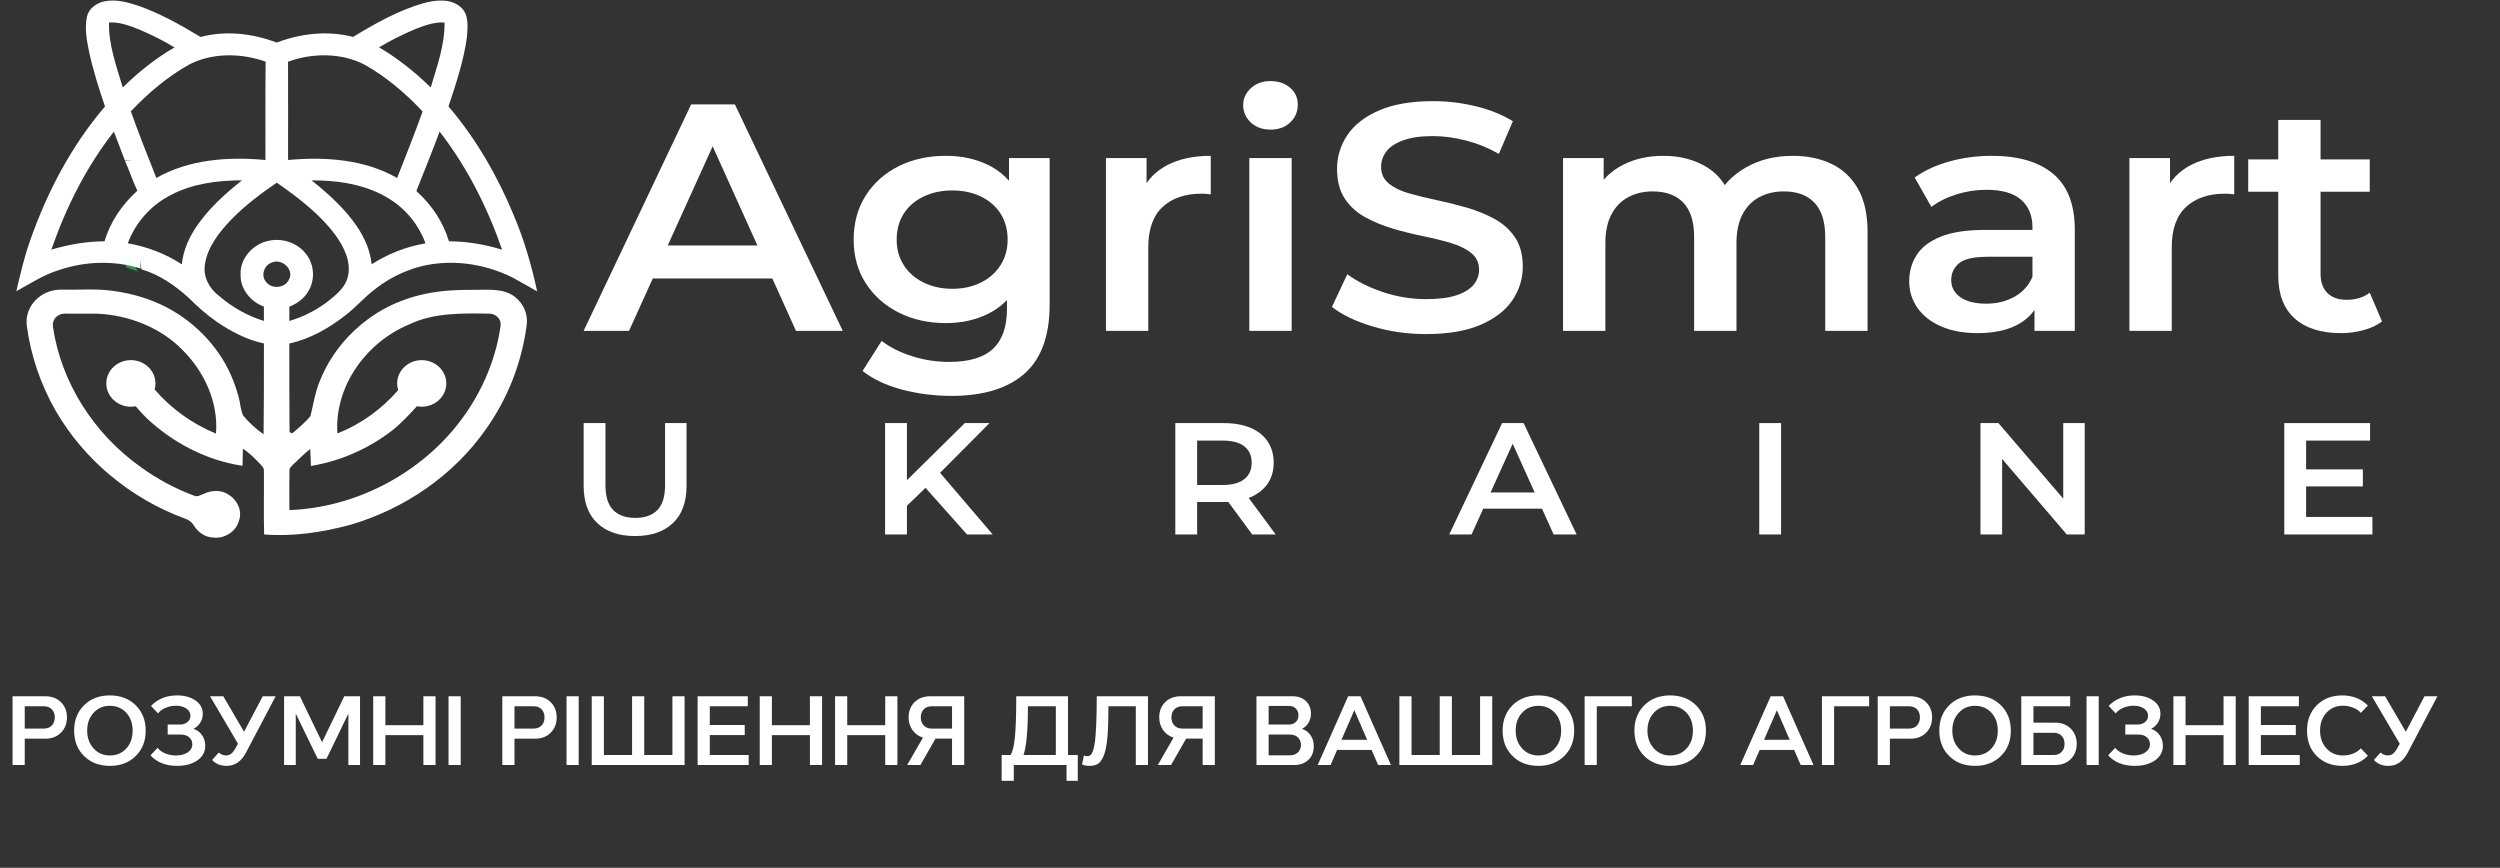 <svg width="242" height="84" viewBox="0 0 242 84" fill="none" xmlns="http://www.w3.org/2000/svg">
<rect x="0" y="0" width="242" height="84" fill="#333333" stroke="none"/>
<g clip-path="url(#clip0_116_2)">
<path d="M12.295 25.005L12.178 25.868L13.327 26.284L12.752 25.067L12.295 25.005Z" fill="#269C48"/>
<path d="M56.496 32.026L66.905 10.104H71.135L81.578 32.026H77.05L68.128 12.265H69.846L60.891 32.026H56.496H56.496ZM61.288 26.953L62.478 23.759H74.936L76.093 26.953H61.288Z" fill="white"/>
<path d="M91.558 31.275C89.861 31.275 88.341 30.936 86.997 30.257C85.654 29.579 84.59 28.634 83.808 27.422C83.026 26.212 82.635 24.802 82.635 23.195C82.635 21.587 83.026 20.141 83.808 18.92C84.591 17.699 85.654 16.754 86.997 16.085C88.341 15.418 89.861 15.084 91.558 15.084C93.055 15.084 94.405 15.371 95.606 15.944C96.806 16.519 97.758 17.401 98.464 18.591C99.169 19.781 99.522 21.316 99.522 23.195C99.522 25.074 99.169 26.546 98.464 27.736C97.759 28.926 96.806 29.814 95.606 30.398C94.405 30.982 93.055 31.275 91.558 31.275ZM92.087 38.321C90.434 38.321 88.843 38.118 87.311 37.711C85.78 37.304 84.508 36.703 83.495 35.91L85.346 32.997C86.117 33.602 87.086 34.093 88.254 34.469C89.421 34.845 90.633 35.033 91.889 35.033C93.806 35.033 95.215 34.61 96.119 33.765C97.022 32.919 97.474 31.641 97.474 29.929V26.953L97.804 23.195L97.672 19.406V15.303H101.605V29.491C101.605 32.518 100.789 34.747 99.159 36.177C97.529 37.607 95.172 38.323 92.087 38.323L92.087 38.321ZM92.186 27.955C93.221 27.955 94.147 27.752 94.962 27.345C95.777 26.938 96.41 26.374 96.862 25.654C97.314 24.934 97.54 24.114 97.54 23.195C97.54 22.277 97.314 21.4 96.862 20.69C96.41 19.98 95.777 19.427 94.962 19.03C94.147 18.634 93.221 18.435 92.186 18.435C91.15 18.435 90.22 18.634 89.393 19.03C88.567 19.427 87.928 19.98 87.477 20.69C87.025 21.4 86.799 22.235 86.799 23.195C86.799 24.156 87.025 24.934 87.477 25.654C87.928 26.374 88.567 26.938 89.393 27.345C90.22 27.752 91.15 27.955 92.186 27.955Z" fill="white"/>
<path d="M107.055 32.026V15.302H110.988V19.906L110.525 18.559C111.032 17.432 111.858 16.571 113.004 15.976C114.149 15.381 115.548 15.084 117.2 15.084V18.811C117.046 18.79 116.891 18.774 116.737 18.764C116.583 18.753 116.44 18.748 116.308 18.748C114.722 18.748 113.466 19.176 112.541 20.032C111.616 20.888 111.153 22.192 111.153 23.946V32.026H107.055H107.055Z" fill="white"/>
<path d="M122.983 12.546C122.212 12.546 121.579 12.317 121.083 11.857C120.587 11.399 120.339 10.835 120.339 10.166C120.339 9.54 120.587 8.997 121.083 8.538C121.579 8.079 122.212 7.849 122.983 7.849C123.755 7.849 124.388 8.064 124.884 8.491C125.379 8.92 125.627 9.468 125.627 10.136C125.627 10.803 125.384 11.373 124.9 11.842C124.416 12.312 123.776 12.547 122.983 12.547V12.546ZM120.934 32.026V15.302H125.032V32.026H120.934Z" fill="white"/>
<path d="M138.052 32.339C136.245 32.339 134.521 32.094 132.88 31.604C131.239 31.113 129.922 30.481 128.931 29.709L130.418 26.545C131.343 27.234 132.489 27.809 133.855 28.268C135.22 28.727 136.619 28.957 138.052 28.957C139.263 28.957 140.244 28.832 140.993 28.581C141.742 28.331 142.293 27.991 142.645 27.563C142.997 27.135 143.174 26.65 143.174 26.107C143.174 25.439 142.92 24.901 142.414 24.494C141.907 24.087 141.251 23.763 140.447 23.523C139.643 23.283 138.75 23.063 137.771 22.865C136.791 22.667 135.81 22.422 134.829 22.13C133.849 21.837 132.951 21.467 132.136 21.018C131.321 20.569 130.665 19.968 130.17 19.217C129.674 18.465 129.426 17.505 129.426 16.335C129.426 15.166 129.762 14.055 130.434 13.063C131.106 12.071 132.13 11.278 133.507 10.683C134.884 10.088 136.63 9.791 138.745 9.791C140.133 9.791 141.51 9.958 142.876 10.292C144.242 10.626 145.432 11.106 146.445 11.732L145.09 14.896C144.054 14.311 142.986 13.878 141.885 13.596C140.783 13.314 139.726 13.173 138.713 13.173C137.545 13.173 136.586 13.309 135.838 13.58C135.088 13.852 134.543 14.212 134.202 14.66C133.861 15.109 133.69 15.605 133.69 16.148C133.69 16.816 133.938 17.353 134.434 17.76C134.929 18.167 135.579 18.486 136.383 18.715C137.187 18.946 138.086 19.164 139.077 19.373C140.068 19.582 141.048 19.827 142.018 20.109C142.988 20.39 143.879 20.756 144.695 21.205C145.51 21.654 146.166 22.249 146.661 22.99C147.157 23.731 147.405 24.676 147.405 25.824C147.405 26.973 147.069 28.074 146.397 29.066C145.725 30.057 144.695 30.851 143.308 31.446C141.92 32.041 140.168 32.338 138.054 32.338L138.052 32.339Z" fill="white"/>
<path d="M173.543 15.084C174.953 15.084 176.203 15.345 177.294 15.867C178.384 16.389 179.238 17.193 179.855 18.278C180.472 19.364 180.78 20.752 180.78 22.443V32.027H176.682V22.945C176.682 21.462 176.335 20.356 175.641 19.625C174.947 18.894 173.961 18.529 172.683 18.529C171.78 18.529 170.981 18.716 170.288 19.092C169.594 19.468 169.053 20.027 168.668 20.768C168.282 21.509 168.09 22.433 168.09 23.54V32.027H163.992V22.945C163.992 21.463 163.645 20.357 162.951 19.625C162.257 18.895 161.27 18.529 159.993 18.529C159.09 18.529 158.291 18.717 157.597 19.093C156.904 19.469 156.363 20.027 155.979 20.769C155.593 21.51 155.4 22.434 155.4 23.541V32.028H151.302V15.302H155.235V19.781L154.508 18.434C155.103 17.369 155.967 16.545 157.102 15.96C158.236 15.376 159.541 15.084 161.018 15.084C162.67 15.084 164.102 15.47 165.314 16.242C166.525 17.015 167.329 18.205 167.726 19.812L166.14 19.248C166.69 18.017 167.627 17.014 168.949 16.242C170.271 15.47 171.802 15.084 173.543 15.084H173.543Z" fill="white"/>
<path d="M191.388 32.245C190.066 32.245 188.909 32.031 187.918 31.603C186.927 31.175 186.161 30.581 185.622 29.818C185.081 29.056 184.812 28.195 184.812 27.235C184.812 26.274 185.049 25.45 185.522 24.698C185.995 23.946 186.773 23.352 187.852 22.913C188.931 22.474 190.364 22.256 192.148 22.256H197.27V24.855H192.446C191.058 24.855 190.116 25.069 189.62 25.497C189.125 25.925 188.877 26.463 188.877 27.11C188.877 27.799 189.174 28.353 189.769 28.77C190.364 29.188 191.19 29.396 192.248 29.396C193.306 29.396 194.17 29.177 194.974 28.739C195.778 28.3 196.367 27.654 196.742 26.797L197.403 29.146C197.006 30.128 196.301 30.89 195.288 31.433C194.274 31.976 192.975 32.247 191.389 32.247L191.388 32.245ZM196.939 32.026V28.613L196.741 27.924V22.005C196.741 20.857 196.372 19.964 195.634 19.327C194.895 18.69 193.778 18.372 192.28 18.372C191.31 18.372 190.352 18.518 189.405 18.811C188.457 19.103 187.643 19.51 186.96 20.032L185.34 17.181C186.31 16.492 187.444 15.971 188.744 15.616C190.043 15.261 191.399 15.084 192.809 15.084C195.386 15.084 197.369 15.668 198.757 16.837C200.145 18.007 200.839 19.802 200.839 22.224V32.026H196.939Z" fill="white"/>
<path d="M206.126 32.026V15.302H210.059V19.906L209.596 18.559C210.103 17.432 210.929 16.571 212.075 15.976C213.22 15.381 214.619 15.084 216.272 15.084V18.811C216.117 18.79 215.963 18.774 215.809 18.764C215.654 18.753 215.511 18.748 215.379 18.748C213.793 18.748 212.537 19.176 211.612 20.032C210.687 20.888 210.224 22.192 210.224 23.946V32.026H206.126Z" fill="white"/>
<path d="M217.626 18.56V15.428H229.39V18.56H217.626ZM226.614 32.246C224.676 32.246 223.177 31.771 222.12 30.821C221.063 29.872 220.534 28.478 220.534 26.64V11.608H224.631V26.515C224.631 27.309 224.851 27.924 225.292 28.363C225.733 28.802 226.35 29.02 227.143 29.02C228.047 29.02 228.795 28.791 229.39 28.331L230.58 31.118C230.073 31.494 229.467 31.776 228.763 31.964C228.058 32.152 227.342 32.246 226.615 32.246H226.614Z" fill="white"/>
<path d="M61.468 51.889C59.919 51.889 58.703 51.473 57.821 50.641C56.938 49.809 56.497 48.603 56.497 47.022V40.956H58.609V46.961C58.609 48.07 58.861 48.876 59.365 49.379C59.869 49.882 60.58 50.133 61.502 50.133C62.423 50.133 63.132 49.882 63.63 49.379C64.128 48.876 64.378 48.07 64.378 46.961V40.956H66.457V47.022C66.457 48.603 66.016 49.809 65.133 50.641C64.251 51.473 63.029 51.889 61.47 51.889H61.468Z" fill="white"/>
<path d="M85.677 51.735V40.956H87.79V51.735H85.677ZM87.546 49.194L87.448 46.822L93.395 40.956H95.783L90.827 45.944L89.657 47.161L87.545 49.193L87.546 49.194ZM93.606 51.735L89.235 46.823L90.649 45.36L96.092 51.735H93.606Z" fill="white"/>
<path d="M113.77 51.735V40.956H118.45C119.457 40.956 120.32 41.107 121.041 41.41C121.761 41.714 122.316 42.152 122.707 42.727C123.096 43.302 123.291 43.99 123.291 44.791C123.291 45.591 123.096 46.258 122.707 46.823C122.317 47.387 121.762 47.824 121.041 48.132C120.32 48.44 119.457 48.593 118.45 48.593H114.956L115.882 47.7V51.735H113.77ZM115.882 47.916L114.956 46.946H118.352C119.284 46.946 119.985 46.756 120.456 46.376C120.927 45.996 121.163 45.467 121.163 44.79C121.163 44.112 120.927 43.586 120.456 43.211C119.985 42.837 119.284 42.649 118.352 42.649H114.956L115.882 41.664V47.915V47.916ZM121.212 51.735L118.336 47.824H120.595L123.487 51.735H121.212Z" fill="white"/>
<path d="M140.286 51.735L145.404 40.956H147.484L152.618 51.735H150.392L146.005 42.018H146.85L142.447 51.735H140.286H140.286ZM142.642 49.24L143.227 47.669H149.352L149.921 49.24H142.642H142.642Z" fill="white"/>
<path d="M170.295 51.735V40.956H172.408V51.735H170.295Z" fill="white"/>
<path d="M191.71 51.735V40.956H193.449L200.582 49.271H199.721V40.956H201.8V51.735H200.062L192.945 43.42H193.806V51.735H191.711H191.71Z" fill="white"/>
<path d="M223.231 50.041H229.649V51.735H221.119V40.956H229.422V42.65H223.231V50.041V50.041ZM223.069 45.436H228.723V47.084H223.069V45.436Z" fill="white"/>
<path d="M49.807 28.71C49.213 28.262 48.518 28.111 47.797 28.064C47.217 28.027 46.618 28.056 46.041 28.053C45.12 28.047 44.197 28.066 43.278 28.141C40.515 28.368 37.925 29.222 35.714 30.825C33.754 32.247 32.178 34.148 31.209 36.301C31.166 36.399 31.123 36.496 31.082 36.594C30.537 37.758 30.358 39.028 30.059 40.259C29.56 40.889 28.913 41.418 28.296 41.945C28.17 41.893 28.155 41.887 28.029 41.835C28.011 40.5 28.006 36.584 28.006 33.25C30.039 32.816 31.887 31.738 33.481 30.486C34.472 29.719 35.282 28.766 36.282 28.006C37.977 26.663 40.07 25.746 42.277 25.512C44.767 25.232 47.328 25.747 49.551 26.829C50.376 27.273 51.186 27.745 51.999 28.209C51.456 25.702 50.745 23.225 49.735 20.848C48.175 17.071 46.107 13.462 43.414 10.3C44.151 8.1 44.885 5.879 45.201 3.582C45.266 2.597 45.434 1.373 44.551 0.65C43.599 -0.143 42.21 -0.02 41.077 0.287C38.591 0.98 36.349 2.264 34.178 3.573C31.737 2.944 29.115 3.225 26.791 4.125C24.47 3.234 21.847 2.933 19.411 3.578C17.493 2.419 15.522 1.304 13.38 0.553C12.319 0.201 11.162 -0.111 10.037 0.145C9.287 0.328 8.584 0.853 8.421 1.599C8.184 2.697 8.388 3.828 8.603 4.916C8.988 6.745 9.563 8.533 10.163 10.307C6.892 14.134 4.553 18.615 2.921 23.274C2.34 24.878 1.976 26.538 1.58 28.187C2.937 27.456 4.232 26.585 5.734 26.135C8.252 25.282 11.062 25.191 13.609 25.994C13.585 25.711 13.577 25.429 13.562 25.147C13.607 25.454 13.658 25.761 13.692 26.07C15.422 26.579 16.928 27.619 18.226 28.795C19.08 29.648 19.987 30.456 20.988 31.153C22.354 32.082 23.893 32.901 25.547 33.246C25.549 36.662 25.543 40.656 25.515 42.037C24.776 41.521 24.099 40.911 23.536 40.223C23.28 39.659 23.265 39.032 23.105 38.443C22.695 36.935 22.087 35.52 21.184 34.213C20.287 32.916 19.157 31.763 17.858 30.819C16.426 29.779 14.822 29.044 13.086 28.581C12.106 28.32 11.1 28.147 10.085 28.066C9.066 27.984 8.052 28.039 7.032 28.041C6.66 28.042 6.288 28.04 5.916 28.038C3.925 28.023 2.351 29.667 2.596 31.54C2.972 34.41 3.937 37.215 5.386 39.757C8.11 44.474 12.607 48.255 17.902 50.2C18.259 50.313 18.57 50.532 18.754 50.851C19.141 51.491 19.826 52.009 20.63 52.035C21.718 52.17 22.836 51.465 23.114 50.455C23.481 49.541 23.029 48.465 22.195 47.928C21.504 47.405 20.507 47.425 19.745 47.794C19.444 47.893 19.129 48.139 18.8 47.989C16.942 47.284 15.172 46.35 13.591 45.186C9.036 41.946 5.886 36.943 5.12 31.593C5.027 30.941 5.564 30.361 6.259 30.359C7.324 30.355 8.389 30.36 9.454 30.366C12.527 30.514 15.585 31.73 17.684 33.894C19.825 36.031 21.148 39.001 20.908 41.971C18.604 41.027 16.547 39.543 14.967 37.697C15.018 37.511 15.047 37.316 15.047 37.115C15.047 35.87 13.982 34.861 12.668 34.861C11.354 34.861 10.29 35.87 10.29 37.115C10.29 38.36 11.354 39.369 12.668 39.369C12.827 39.369 12.982 39.354 13.132 39.326C13.475 39.727 13.833 40.116 14.207 40.487C16.718 42.841 19.968 44.568 23.479 45.089C23.493 44.54 23.486 43.99 23.512 43.441C24.158 43.839 24.673 44.387 25.188 44.921C25.369 45.119 25.585 45.33 25.546 45.618C25.564 47.656 25.513 49.694 25.567 51.733C28.377 51.959 31.209 51.527 33.908 50.803C39.202 49.254 43.93 45.975 47.003 41.595C49.167 38.571 50.522 35.053 50.988 31.431C51.12 30.399 50.667 29.358 49.809 28.711L49.807 28.71ZM26.213 25.458C27.229 24.899 28.536 26.107 27.963 27.07C27.62 27.867 26.363 28.023 25.807 27.348C25.247 26.785 25.485 25.78 26.213 25.458ZM35.971 25.587C35.854 24.277 35.303 23.035 34.564 21.935C33.391 20.207 31.809 18.774 30.158 17.459C32.775 17.449 35.506 17.864 37.717 19.269C39.338 20.279 40.564 21.82 41.189 23.555C39.323 23.87 37.536 24.578 35.97 25.587H35.971ZM48.606 24.174C46.945 23.656 45.209 23.366 43.458 23.357C42.908 21.514 41.803 19.836 40.332 18.524L40.334 18.415C41.068 16.52 41.86 14.645 42.553 12.734C45.228 16.191 47.197 20.109 48.605 24.174H48.606ZM40.307 2.772C41.173 2.445 42.083 2.106 43.031 2.182C43.067 4.338 42.304 6.412 41.695 8.464C40.189 6.998 38.529 5.659 36.69 4.583C37.842 3.891 39.059 3.294 40.307 2.772ZM35.292 6.261C37.416 7.459 39.274 9.042 40.907 10.792C40.133 12.955 39.285 15.091 38.441 17.229C35.305 15.421 31.461 15.155 27.886 15.488C27.888 12.316 27.893 9.146 27.882 5.975C30.251 5.108 33.034 5.093 35.293 6.262L35.292 6.261ZM25.712 5.968C25.678 9.14 25.699 12.315 25.696 15.488C22.118 15.149 18.275 15.426 15.136 17.229C14.291 15.087 13.434 12.949 12.666 10.781C14.307 9.041 16.161 7.457 18.284 6.262C20.551 5.085 23.329 5.125 25.712 5.968V5.968ZM10.548 2.176C11.589 2.112 12.577 2.501 13.518 2.873C14.68 3.377 15.818 3.932 16.891 4.59C15.045 5.654 13.38 6.996 11.885 8.468C11.273 6.414 10.502 4.336 10.549 2.176H10.548ZM4.974 24.165C6.374 20.102 8.336 16.182 11.024 12.739C11.372 13.663 11.718 14.587 12.079 15.507C12.325 15.51 12.571 15.516 12.816 15.525C12.575 15.539 12.331 15.544 12.09 15.554C12.523 16.512 12.842 17.514 13.295 18.464C11.819 19.803 10.664 21.478 10.121 23.356C8.373 23.369 6.637 23.663 4.973 24.165H4.974ZM17.601 25.588C16.037 24.569 14.242 23.871 12.374 23.552C13.091 21.564 14.611 19.849 16.569 18.861C18.651 17.769 21.076 17.46 23.425 17.457C21.832 18.719 20.307 20.093 19.149 21.738C18.333 22.885 17.735 24.201 17.6 25.588H17.601ZM21.23 28.668C20.275 27.952 19.652 26.808 19.831 25.637C20.068 23.914 21.223 22.468 22.423 21.217C23.727 19.883 25.239 18.746 26.791 17.683C28.911 19.154 30.999 20.753 32.513 22.815C33.32 23.956 33.999 25.345 33.685 26.751C33.474 27.704 32.704 28.406 31.948 29.008C30.802 29.939 29.45 30.646 28.008 31.07C28.008 30.563 28.008 30.097 28.009 29.689C28.781 29.385 29.471 28.867 29.868 28.16C30.566 26.98 30.406 25.386 29.447 24.375C28.62 23.45 27.231 23.025 25.989 23.312C24.436 23.63 23.215 25.06 23.289 26.576C23.244 27.933 24.227 29.198 25.543 29.676C25.544 30.092 25.545 30.559 25.546 31.065C23.945 30.577 22.474 29.734 21.231 28.667L21.23 28.668ZM48.458 31.542C47.955 35.085 46.416 38.492 44.113 41.32C40.296 46.014 34.295 49.143 28.015 49.376C28.012 48.084 27.994 46.793 28.02 45.501C28.006 45.296 28.201 45.161 28.322 45.016C28.877 44.481 29.435 43.949 30.029 43.451C30.064 44.002 30.076 44.553 30.097 45.104C32.981 44.64 35.722 43.403 37.984 41.653C38.757 41.049 39.669 40.089 40.353 39.325C40.505 39.353 40.662 39.369 40.823 39.369C42.136 39.369 43.201 38.36 43.201 37.115C43.201 35.87 42.136 34.861 40.823 34.861C39.509 34.861 38.444 35.87 38.444 37.115C38.444 37.345 38.481 37.566 38.548 37.775L38.538 37.768C36.971 39.584 34.953 41.051 32.663 41.957C32.349 37.533 35.332 33.193 39.571 31.42C41.987 30.255 44.725 30.322 47.379 30.361C48.038 30.371 48.546 30.922 48.458 31.542V31.542Z" fill="white"/>
</g>
<path d="M2.394 71.505V74.052H1.216V67.4H4.398C5.015 67.4 5.516 67.59 5.901 67.971C6.286 68.351 6.48 68.843 6.48 69.441C6.48 70.044 6.286 70.54 5.901 70.925C5.516 71.31 5.015 71.505 4.398 71.505H2.394ZM2.394 68.369V70.526H4.268C4.579 70.526 4.829 70.424 5.019 70.225C5.209 70.025 5.302 69.766 5.302 69.436C5.302 69.116 5.209 68.856 5.019 68.662C4.829 68.467 4.579 68.369 4.268 68.369H2.394ZM8.136 73.184C7.496 72.553 7.176 71.732 7.176 70.726C7.176 69.719 7.496 68.903 8.136 68.267C8.777 67.632 9.612 67.316 10.637 67.316C11.662 67.316 12.492 67.632 13.137 68.267C13.782 68.903 14.102 69.719 14.102 70.726C14.102 71.732 13.782 72.553 13.137 73.184C12.492 73.82 11.662 74.135 10.637 74.135C9.612 74.135 8.777 73.82 8.136 73.184ZM9.055 69C8.642 69.455 8.438 70.03 8.438 70.726C8.438 71.422 8.647 71.997 9.06 72.447C9.472 72.901 9.997 73.129 10.632 73.129C11.277 73.129 11.81 72.906 12.223 72.456C12.636 72.006 12.84 71.431 12.84 70.726C12.84 70.025 12.636 69.446 12.223 68.996C11.81 68.546 11.277 68.323 10.632 68.323C9.992 68.323 9.468 68.55 9.055 69ZM17.038 73.129C17.502 73.129 17.882 73.027 18.175 72.827C18.467 72.628 18.615 72.368 18.615 72.039C18.615 71.765 18.513 71.542 18.314 71.366C18.11 71.194 17.841 71.106 17.502 71.106H16.231V70.137H17.419C17.711 70.137 17.952 70.058 18.147 69.895C18.337 69.733 18.434 69.534 18.434 69.293C18.434 69 18.3 68.764 18.035 68.583C17.771 68.402 17.437 68.314 17.038 68.314C16.681 68.314 16.347 68.383 16.032 68.518C15.711 68.652 15.47 68.833 15.299 69.056L14.617 68.332C15.275 67.655 16.115 67.316 17.14 67.316C17.859 67.316 18.457 67.479 18.926 67.808C19.395 68.138 19.631 68.569 19.631 69.102C19.631 69.413 19.548 69.696 19.385 69.956C19.223 70.216 19 70.415 18.727 70.554C19.07 70.661 19.348 70.865 19.557 71.166C19.766 71.468 19.868 71.807 19.868 72.182C19.868 72.781 19.613 73.254 19.102 73.606C18.592 73.959 17.933 74.135 17.131 74.135C16.05 74.135 15.192 73.797 14.566 73.119L15.252 72.391C15.428 72.618 15.679 72.799 15.999 72.929C16.319 73.064 16.662 73.129 17.038 73.129ZM22.804 72.41L23.036 71.992L20.336 67.4H21.616L23.625 70.832L25.429 67.4H26.682L23.825 72.827C23.37 73.704 22.744 74.14 21.941 74.135C21.338 74.135 20.87 73.945 20.536 73.56L21.18 72.846C21.384 73.036 21.626 73.129 21.904 73.129C22.252 73.129 22.553 72.888 22.804 72.41ZM27.498 74.052V67.4H29.029L31.177 71.848L33.325 67.4H34.851V74.052H33.723V69.075L31.604 73.453H30.759L28.63 69.075V74.052H27.498ZM37.304 74.052H36.126V67.4H37.304V70.197H40.983V67.4H42.161V74.052H40.983V71.162H37.304V74.052ZM44.596 67.4V74.052H43.418V67.4H44.596ZM49.801 71.505V74.052H48.623V67.4H51.805C52.422 67.4 52.923 67.59 53.308 67.971C53.693 68.351 53.888 68.843 53.888 69.441C53.888 70.044 53.693 70.54 53.308 70.925C52.923 71.31 52.422 71.505 51.805 71.505H49.801ZM49.801 68.369V70.526H51.675C51.986 70.526 52.236 70.424 52.426 70.225C52.617 70.025 52.709 69.766 52.709 69.436C52.709 69.116 52.617 68.856 52.426 68.662C52.236 68.467 51.986 68.369 51.675 68.369H49.801ZM56.017 67.4V74.052H54.839V67.4H56.017ZM66.268 67.4V74.052H57.279V67.4H58.457V73.082H61.184V67.4H62.362V73.082H65.09V67.4H66.268ZM67.53 74.052V67.4H72.387V68.369H68.708V70.183H72.09V71.153H68.708V73.082H72.47V74.052H67.53ZM74.72 74.052H73.542V67.4H74.72V70.197H78.398V67.4H79.577V74.052H78.398V71.162H74.72V74.052ZM82.012 74.052H80.834V67.4H82.012V70.197H85.69V67.4H86.869V74.052H85.69V71.162H82.012V74.052ZM89.095 74.052H87.815L89.341 71.403C88.919 71.269 88.58 71.027 88.33 70.675C88.079 70.322 87.954 69.909 87.954 69.436C87.954 68.833 88.149 68.342 88.534 67.966C88.919 67.59 89.42 67.4 90.037 67.4H93.335V74.052H92.157V71.496H90.561L89.095 74.052ZM89.132 69.436C89.132 69.766 89.23 70.025 89.42 70.225C89.61 70.424 89.861 70.526 90.171 70.526H92.157V68.369H90.171C89.861 68.369 89.61 68.467 89.42 68.662C89.23 68.856 89.132 69.116 89.132 69.436ZM98.136 75.582H96.958V73.082H97.811C98.001 72.846 98.141 72.303 98.233 71.454C98.326 70.605 98.373 69.255 98.373 67.4H103.382V73.082H104.329V75.582H103.239V74.052H98.136V75.582ZM99.078 73.082H102.204V68.369H99.504C99.504 70.67 99.361 72.243 99.078 73.082ZM106.166 67.4H111.124V74.052H109.946V68.369H107.297C107.297 69.589 107.265 70.582 107.2 71.347C107.13 72.113 107.019 72.697 106.857 73.106C106.694 73.514 106.509 73.787 106.3 73.927C106.091 74.066 105.813 74.135 105.474 74.135C105.173 74.135 104.927 74.089 104.741 73.996L104.922 73.129C104.992 73.17 105.103 73.194 105.256 73.198C105.377 73.198 105.479 73.166 105.562 73.096C105.641 73.031 105.725 72.883 105.808 72.656C105.887 72.428 105.952 72.108 106.003 71.695C106.096 70.874 106.166 69.441 106.166 67.4ZM113.355 74.052H112.075L113.601 71.403C113.179 71.269 112.841 71.027 112.59 70.675C112.34 70.322 112.214 69.909 112.214 69.436C112.214 68.833 112.409 68.342 112.794 67.966C113.179 67.59 113.68 67.4 114.297 67.4H117.595V74.052H116.417V71.496H114.821L113.355 74.052ZM113.393 69.436C113.393 69.766 113.49 70.025 113.68 70.225C113.87 70.424 114.121 70.526 114.432 70.526H116.417V68.369H114.432C114.121 68.369 113.87 68.467 113.68 68.662C113.49 68.856 113.393 69.116 113.393 69.436ZM125.286 74.052H121.626V67.4H125.152C125.671 67.4 126.093 67.558 126.418 67.868C126.738 68.184 126.9 68.587 126.9 69.075C126.9 69.728 126.571 70.29 126.033 70.554C126.376 70.661 126.655 70.865 126.863 71.166C127.072 71.468 127.174 71.825 127.174 72.238C127.174 72.781 127.002 73.221 126.655 73.551C126.307 73.885 125.847 74.052 125.286 74.052ZM124.869 71.106H122.804V73.119H124.869C125.184 73.119 125.439 73.022 125.639 72.832C125.833 72.642 125.931 72.4 125.931 72.103C125.931 71.807 125.833 71.565 125.639 71.38C125.439 71.199 125.184 71.106 124.869 71.106ZM122.804 68.332V70.137H124.771C125.045 70.137 125.268 70.053 125.439 69.886C125.611 69.719 125.694 69.506 125.694 69.246C125.694 68.982 125.611 68.759 125.439 68.587C125.268 68.416 125.045 68.332 124.771 68.332H122.804ZM128.798 74.052H127.554L130.5 67.4H131.697L134.642 74.052H133.404L132.768 72.591H129.433L128.798 74.052ZM132.342 71.612L131.098 68.75L129.855 71.612H132.342ZM144.448 67.4V74.052H135.459V67.4H136.637V73.082H139.365V67.4H140.543V73.082H143.27V67.4H144.448ZM146.415 73.184C145.775 72.553 145.455 71.732 145.455 70.726C145.455 69.719 145.775 68.903 146.415 68.267C147.055 67.632 147.89 67.316 148.916 67.316C149.941 67.316 150.771 67.632 151.416 68.267C152.061 68.903 152.381 69.719 152.381 70.726C152.381 71.732 152.061 72.553 151.416 73.184C150.771 73.82 149.941 74.135 148.916 74.135C147.89 74.135 147.055 73.82 146.415 73.184ZM147.334 69C146.921 69.455 146.717 70.03 146.717 70.726C146.717 71.422 146.926 71.997 147.338 72.447C147.751 72.901 148.275 73.129 148.911 73.129C149.556 73.129 150.089 72.906 150.502 72.456C150.915 72.006 151.119 71.431 151.119 70.726C151.119 70.025 150.915 69.446 150.502 68.996C150.089 68.546 149.556 68.323 148.911 68.323C148.271 68.323 147.747 68.55 147.334 69ZM153.392 74.052V67.4H157.961V68.369H154.57V74.052H153.392ZM159.172 73.184C158.531 72.553 158.211 71.732 158.211 70.726C158.211 69.719 158.531 68.903 159.172 68.267C159.812 67.632 160.647 67.316 161.672 67.316C162.697 67.316 163.527 67.632 164.172 68.267C164.817 68.903 165.137 69.719 165.137 70.726C165.137 71.732 164.817 72.553 164.172 73.184C163.527 73.82 162.697 74.135 161.672 74.135C160.647 74.135 159.812 73.82 159.172 73.184ZM160.09 69C159.677 69.455 159.473 70.03 159.473 70.726C159.473 71.422 159.682 71.997 160.095 72.447C160.508 72.901 161.032 73.129 161.667 73.129C162.312 73.129 162.845 72.906 163.258 72.456C163.671 72.006 163.875 71.431 163.875 70.726C163.875 70.025 163.671 69.446 163.258 68.996C162.845 68.546 162.312 68.323 161.667 68.323C161.027 68.323 160.503 68.55 160.09 69ZM169.701 74.052H168.458L171.404 67.4H172.601L175.546 74.052H174.308L173.672 72.591H170.337L169.701 74.052ZM173.245 71.612L172.002 68.75L170.759 71.612H173.245ZM176.363 74.052V67.4H180.932V68.369H177.541V74.052H176.363ZM182.94 71.505V74.052H181.762V67.4H184.944C185.561 67.4 186.062 67.59 186.447 67.971C186.832 68.351 187.027 68.843 187.027 69.441C187.027 70.044 186.832 70.54 186.447 70.925C186.062 71.31 185.561 71.505 184.944 71.505H182.94ZM182.94 68.369V70.526H184.814C185.125 70.526 185.375 70.424 185.566 70.225C185.756 70.025 185.849 69.766 185.849 69.436C185.849 69.116 185.756 68.856 185.566 68.662C185.375 68.467 185.125 68.369 184.814 68.369H182.94ZM188.683 73.184C188.043 72.553 187.723 71.732 187.723 70.726C187.723 69.719 188.043 68.903 188.683 68.267C189.323 67.632 190.158 67.316 191.183 67.316C192.208 67.316 193.039 67.632 193.683 68.267C194.328 68.903 194.648 69.719 194.648 70.726C194.648 71.732 194.328 72.553 193.683 73.184C193.039 73.82 192.208 74.135 191.183 74.135C190.158 74.135 189.323 73.82 188.683 73.184ZM189.601 69C189.188 69.455 188.984 70.03 188.984 70.726C188.984 71.422 189.193 71.997 189.606 72.447C190.019 72.901 190.543 73.129 191.178 73.129C191.823 73.129 192.357 72.906 192.77 72.456C193.182 72.006 193.386 71.431 193.386 70.726C193.386 70.025 193.182 69.446 192.77 68.996C192.357 68.546 191.823 68.323 191.178 68.323C190.538 68.323 190.014 68.55 189.601 69ZM198.939 74.052H195.659V67.4H200.391V68.369H196.838V69.956H198.939C199.556 69.956 200.057 70.146 200.447 70.531C200.832 70.916 201.026 71.408 201.026 72.006C201.026 72.609 200.832 73.101 200.447 73.481C200.057 73.862 199.556 74.052 198.939 74.052ZM198.814 70.935H196.838V73.082H198.814C199.125 73.082 199.375 72.985 199.565 72.785C199.755 72.591 199.848 72.331 199.848 72.006C199.848 71.686 199.755 71.426 199.565 71.227C199.375 71.032 199.125 70.935 198.814 70.935ZM203.156 67.4V74.052H201.977V67.4H203.156ZM206.537 73.129C207.001 73.129 207.381 73.027 207.674 72.827C207.966 72.628 208.114 72.368 208.114 72.039C208.114 71.765 208.012 71.542 207.813 71.366C207.609 71.194 207.34 71.106 207.001 71.106H205.73V70.137H206.917C207.21 70.137 207.451 70.058 207.646 69.895C207.836 69.733 207.933 69.534 207.933 69.293C207.933 69 207.799 68.764 207.534 68.583C207.27 68.402 206.936 68.314 206.537 68.314C206.18 68.314 205.846 68.383 205.531 68.518C205.21 68.652 204.969 68.833 204.798 69.056L204.116 68.332C204.774 67.655 205.614 67.316 206.639 67.316C207.358 67.316 207.957 67.479 208.425 67.808C208.894 68.138 209.13 68.569 209.13 69.102C209.13 69.413 209.047 69.696 208.884 69.956C208.722 70.216 208.499 70.415 208.226 70.554C208.569 70.661 208.847 70.865 209.056 71.166C209.265 71.468 209.367 71.807 209.367 72.182C209.367 72.781 209.112 73.254 208.601 73.606C208.091 73.959 207.432 74.135 206.63 74.135C205.549 74.135 204.691 73.797 204.065 73.119L204.751 72.391C204.927 72.618 205.178 72.799 205.498 72.929C205.818 73.064 206.161 73.129 206.537 73.129ZM211.561 74.052H210.383V67.4H211.561V70.197H215.239V67.4H216.417V74.052H215.239V71.162H211.561V74.052ZM217.675 74.052V67.4H222.531V68.369H218.853V70.183H222.234V71.153H218.853V73.082H222.615V74.052H217.675ZM228.524 72.438L229.211 73.156C228.575 73.811 227.75 74.135 226.729 74.135C225.723 74.135 224.902 73.82 224.271 73.189C223.635 72.563 223.32 71.742 223.32 70.735C223.32 69.719 223.635 68.898 224.271 68.263C224.906 67.632 225.723 67.316 226.729 67.316C227.731 67.316 228.557 67.641 229.211 68.295L228.524 69.01C228.353 68.801 228.112 68.629 227.796 68.504C227.476 68.379 227.147 68.314 226.808 68.314C226.154 68.314 225.621 68.536 225.208 68.986C224.79 69.436 224.582 70.016 224.582 70.726C224.582 71.426 224.79 72.001 225.208 72.451C225.621 72.901 226.154 73.129 226.808 73.129C227.156 73.129 227.49 73.064 227.801 72.939C228.112 72.813 228.353 72.646 228.524 72.438ZM232.064 72.41L232.296 71.992L229.596 67.4H230.876L232.885 70.832L234.689 67.4H235.942L233.084 72.827C232.63 73.704 232.003 74.14 231.201 74.135C230.598 74.135 230.129 73.945 229.795 73.56L230.44 72.846C230.644 73.036 230.885 73.129 231.164 73.129C231.512 73.129 231.813 72.888 232.064 72.41Z" fill="white"/>
<defs>
<clipPath id="clip0_116_2">
<rect width="230" height="52" fill="white" transform="translate(0.58 0.052)"/>
</clipPath>
</defs>
</svg>
